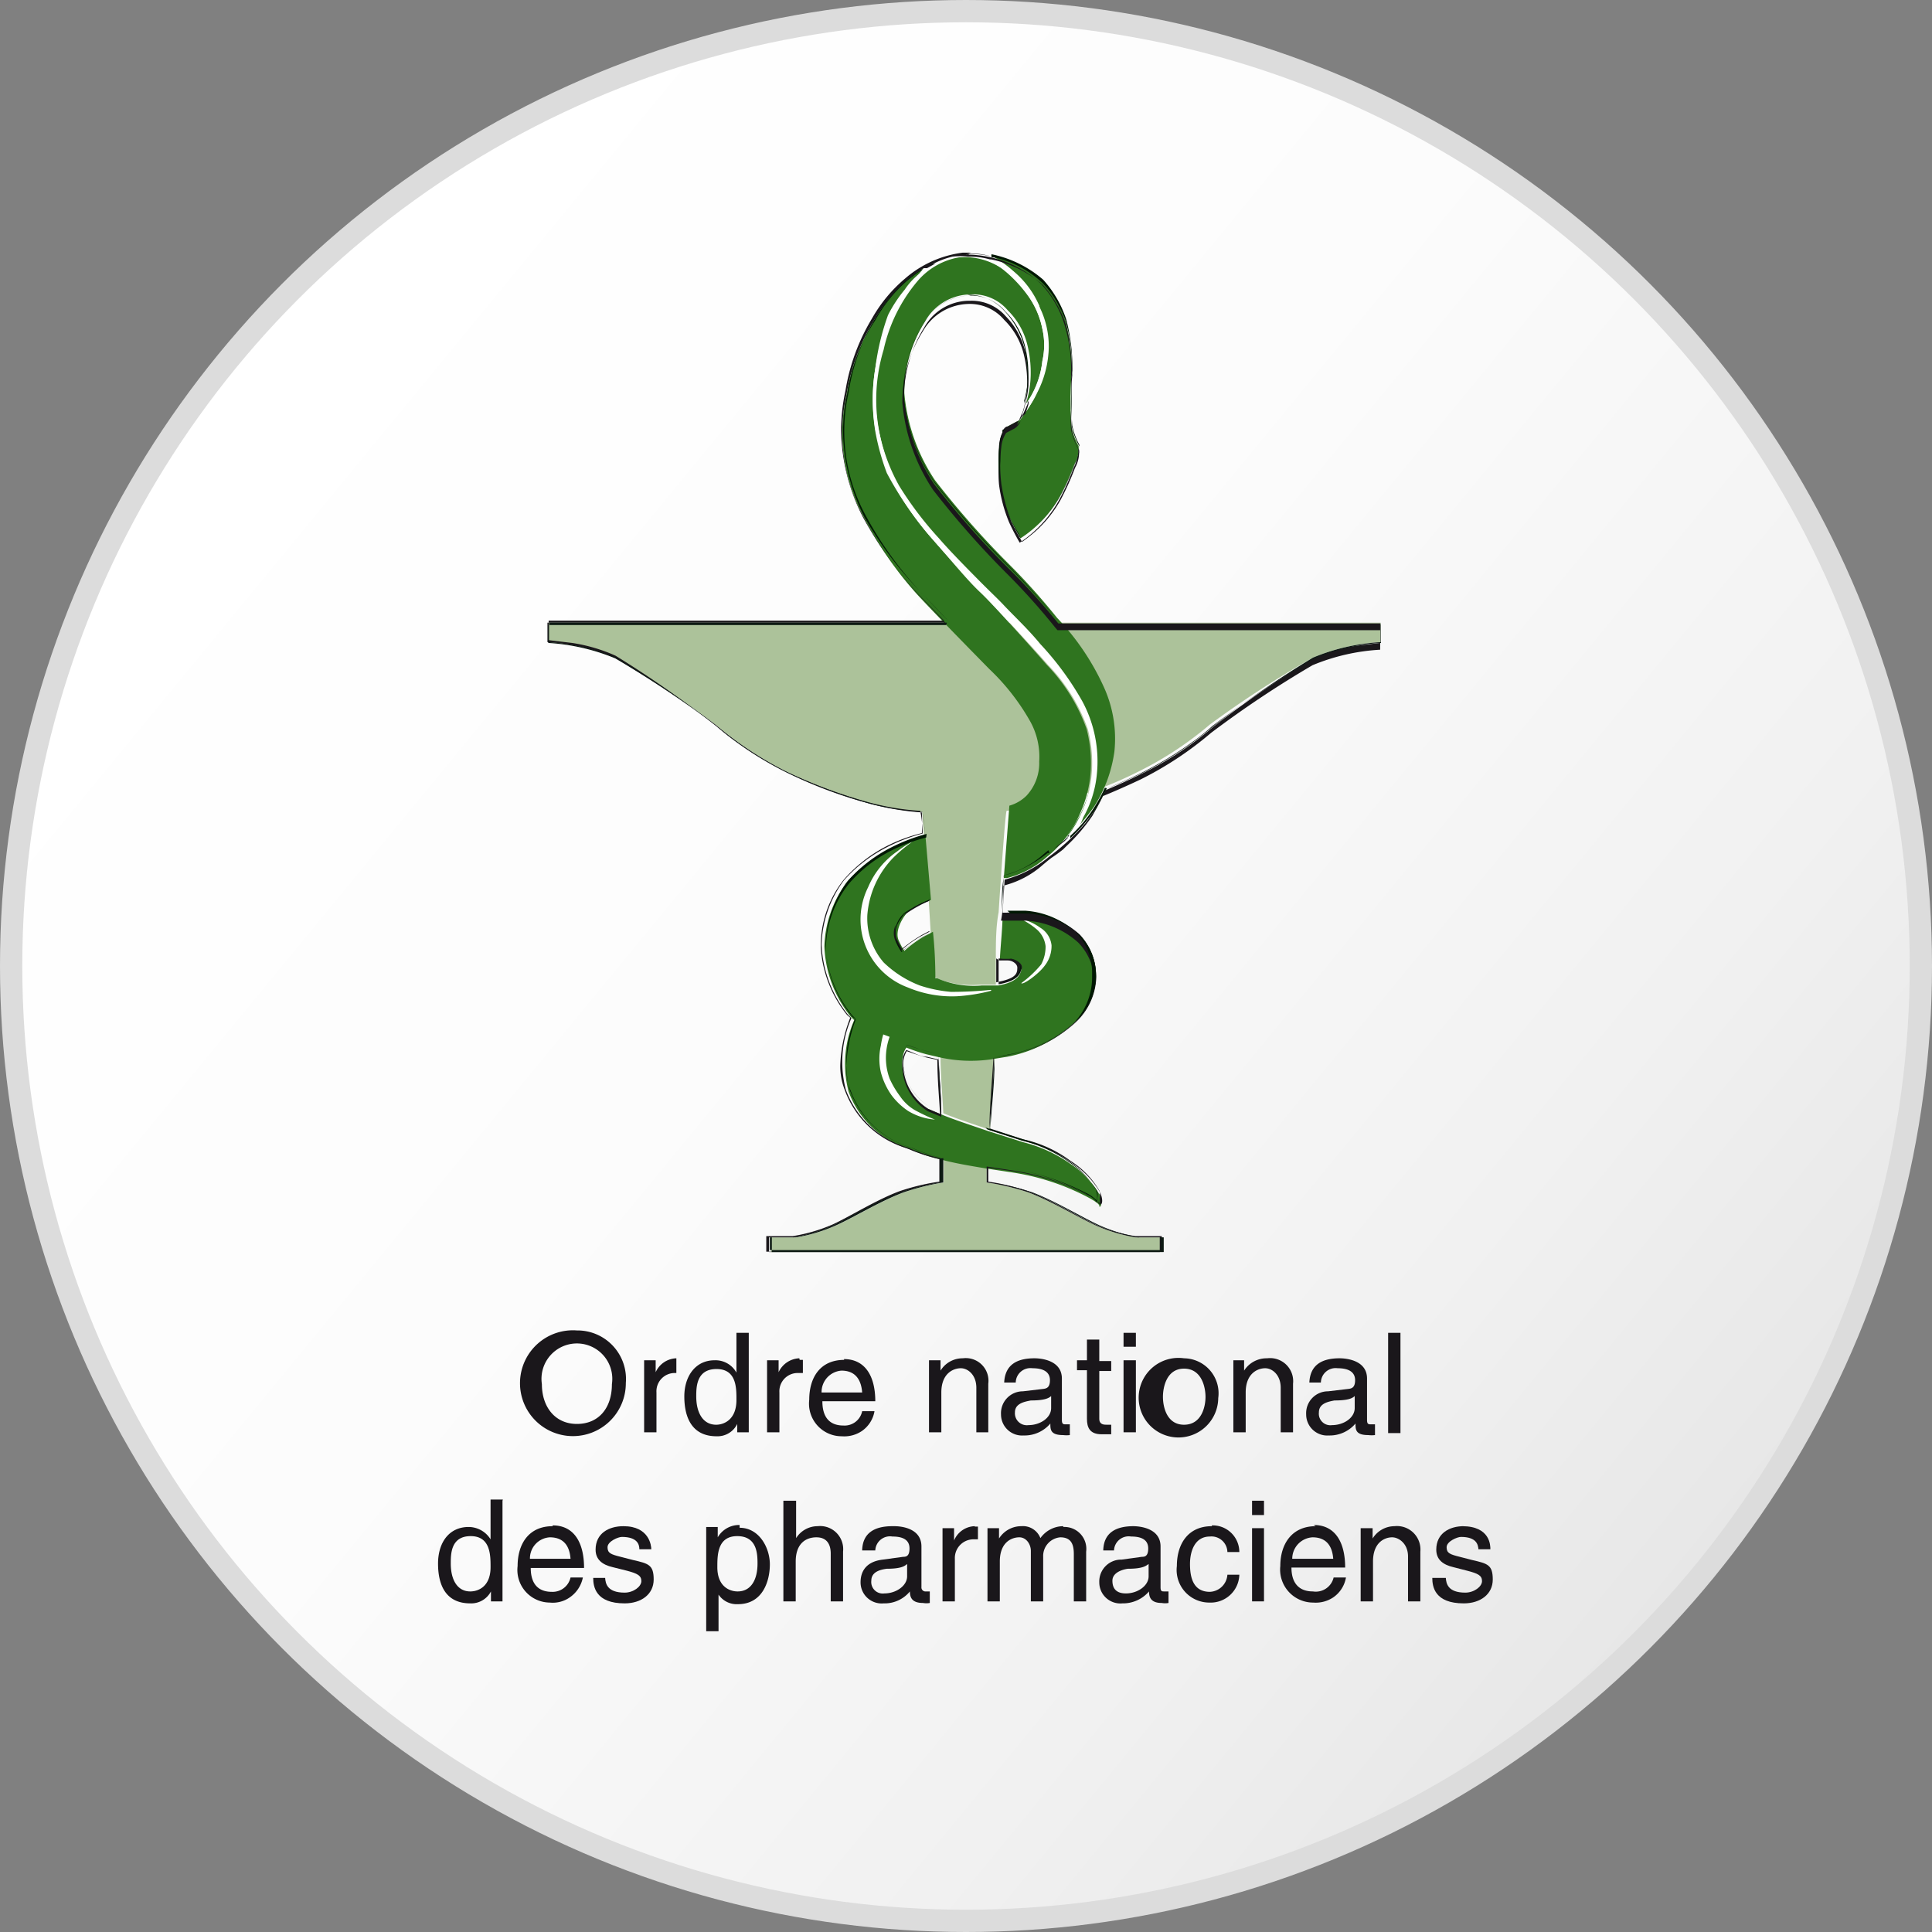 <svg xmlns="http://www.w3.org/2000/svg" xmlns:xlink="http://www.w3.org/1999/xlink" viewBox="0 0 48.56 48.56"><rect x="0" y="0" width="48.56" height="48.56" fill="#808080" stroke="none"/><defs><style>.cls-1{stroke:#dcdcdc;stroke-miterlimit:10;stroke-width:0.56px;fill:url(#Dégradé_sans_nom_19);}.cls-2{fill:#2f741f;}.cls-3{fill:#acc29a;}.cls-4{fill:#fff;}.cls-5{fill:#1a171b;}.cls-6{fill:#001803;}.cls-7{fill:#0d1913;}</style><linearGradient id="Dégradé_sans_nom_19" x1="6.44" y1="9.61" x2="43.43" y2="40.03" gradientUnits="userSpaceOnUse"><stop offset="0" stop-color="#fff"/><stop offset="0.41" stop-color="#fcfcfc"/><stop offset="0.78" stop-color="#f1f1f1"/><stop offset="1" stop-color="#e6e6e6"/></linearGradient></defs><g id="Calque_2" data-name="Calque 2"><g id="Calque_1-2" data-name="Calque 1"><circle class="cls-1" cx="24.28" cy="24.28" r="24"/><path class="cls-2" d="M26.35,8.71a2.73,2.73,0,0,1-.28,1.13,3.09,3.09,0,0,1-.43.71l-.34.18a.67.67,0,0,0-.17.4,3.79,3.79,0,0,0,0,.95,4.31,4.31,0,0,0,.25.94c.12.25.27.51.27.51a3,3,0,0,0,1-1.07,6.75,6.75,0,0,0,.36-.8.79.79,0,0,0,.1-.45,1.76,1.76,0,0,1-.18-.49,8.86,8.86,0,0,1,0-1.27,4.7,4.7,0,0,0-.15-1.39,2.79,2.79,0,0,0-.58-1,2.86,2.86,0,0,0-1.3-.64,2.52,2.52,0,0,1,.54.37,2.32,2.32,0,0,1,.68.89l.22,1"/><path class="cls-3" d="M25,26.59a3.58,3.58,0,0,1-1.36-.05c0,.51.05,1,.07,1.44.31.13.74.27,1.18.42,0-.51.07-1.13.11-1.81"/><path class="cls-3" d="M28.54,31.1a4.13,4.13,0,0,1-1-.3c-.42-.19-1.11-.61-1.69-.83a6.48,6.48,0,0,0-1.05-.25s0-.15,0-.4l-1.08-.21c0,.39,0,.61,0,.61a6.23,6.23,0,0,0-1,.25c-.59.22-1.27.64-1.7.83a4,4,0,0,1-1,.3l-.64,0v.37h9.85v-.37l-.64,0"/><path class="cls-3" d="M13.79,15.65v.49a5.14,5.14,0,0,1,1.69.39A26.19,26.19,0,0,1,18,18.23a9,9,0,0,0,1.78,1.17,12.63,12.63,0,0,0,2.12.79,6.46,6.46,0,0,0,1.28.21c0,.1.12,1.42.21,3q0,.57.06,1.17l.05,0a2.3,2.3,0,0,0,1.11.18l.42,0c0-.22,0-.44,0-.65,0-.4,0-.8.07-1.17.09-1.39.17-2.46.2-2.55a9.93,9.93,0,0,0,1.21-.21,9.81,9.81,0,0,0,2.13-.79,8.72,8.72,0,0,0,1.77-1.17A26.19,26.19,0,0,1,33,16.53a5.17,5.17,0,0,1,1.7-.39v-.49H13.79"/><path class="cls-2" d="M27.62,30a2.29,2.29,0,0,0-.72-.75,3.55,3.55,0,0,0-1.18-.54l-.88-.28c-.44-.15-.87-.29-1.18-.42l-.34-.14a1.36,1.36,0,0,1-.64-1.23.6.6,0,0,1,.1-.31,4.35,4.35,0,0,0,.51.17l.3.07a3.58,3.58,0,0,0,1.36.05l.37-.06A3.42,3.42,0,0,0,27,25.71a1.6,1.6,0,0,0,.54-1.07,1.43,1.43,0,0,0-.4-1.13,2.16,2.16,0,0,0-1.3-.55c-.27,0-.45,0-.64,0,0,.37-.05.77-.07,1.17a1.3,1.3,0,0,1,.27,0c.15,0,.3.14.27.25s-.08.3-.58.39l-.42,0a2.3,2.3,0,0,1-1.11-.18l-.05,0q0-.6-.06-1.17l-.21.11a2.78,2.78,0,0,0-.51.37,1.58,1.58,0,0,1-.13-.24c-.12-.22.05-.54.19-.71a2.08,2.08,0,0,1,.61-.33L23.26,21a4.42,4.42,0,0,0-.89.34,3.67,3.67,0,0,0-1.09.84,2.83,2.83,0,0,0-.56,1.61,3,3,0,0,0,.66,1.76l.09.09a2.75,2.75,0,0,0-.14,1.8,2.36,2.36,0,0,0,1.55,1.45,4.26,4.26,0,0,0,.83.27c.35.09.72.15,1.08.21l.59.09a6,6,0,0,1,1.94.62c.42.22.28.24.32.25s.06-.13,0-.31"/><path class="cls-2" d="M25.23,22.07l.14-1.82A1,1,0,0,0,25.8,20a1.2,1.2,0,0,0,.32-.86,1.83,1.83,0,0,0-.25-1.05,5.6,5.6,0,0,0-1-1.27c-.62-.63-1.42-1.45-1.8-1.86A9.24,9.24,0,0,1,21.71,13a4.43,4.43,0,0,1-.43-3.1A5.13,5.13,0,0,1,22,8a3.63,3.63,0,0,1,.63-.79,2.71,2.71,0,0,1,.59-.47,5.22,5.22,0,0,0-.33.42,3.83,3.83,0,0,0-.44.68A5.27,5.27,0,0,0,22,9.26a4.91,4.91,0,0,0,0,1.58,5.94,5.94,0,0,0,.29,1.05,8.64,8.64,0,0,0,1.13,1.64c.62.71.91,1.07,1.23,1.37s1.33,1.43,1.66,1.81a4.47,4.47,0,0,1,1,1.61,3.37,3.37,0,0,1,.11.93,3,3,0,0,1-.28,1.21,2.8,2.8,0,0,1-.83,1.08,2.39,2.39,0,0,1-1,.53"/><path class="cls-2" d="M25.79,10.15a2.27,2.27,0,0,0,.41-1.08,1.8,1.8,0,0,0,0-.8,2.15,2.15,0,0,0-.27-.7,2.47,2.47,0,0,0-.76-.83A1.41,1.41,0,0,0,24,6.49a1.77,1.77,0,0,0-.95.59,4,4,0,0,0-.84,1.71A4.33,4.33,0,0,0,22.13,11a4.69,4.69,0,0,0,.47,1.21,8.67,8.67,0,0,0,1,1.32c.42.49,1.26,1.3,1.54,1.61s.62.62.94,1a7.47,7.47,0,0,1,1.05,1.43,2.52,2.52,0,0,1,.36,1.63,3.54,3.54,0,0,1-.33,1.26c-.16.3-.39.65-.39.65a5.29,5.29,0,0,0,.74-.85,3.46,3.46,0,0,0,.5-1.37,3.13,3.13,0,0,0-.26-1.61,6.27,6.27,0,0,0-1.18-1.75,16.62,16.62,0,0,0-1.19-1.33,22.26,22.26,0,0,1-1.88-2.13,4.67,4.67,0,0,1-.77-2.19,3.34,3.34,0,0,1,.52-1.8,1.33,1.33,0,0,1,1.17-.68,1.13,1.13,0,0,1,.91.4,1.82,1.82,0,0,1,.5.9,2.88,2.88,0,0,1,.07.86,2.57,2.57,0,0,1-.1.54"/><path class="cls-4" d="M25.64,23.09a1.38,1.38,0,0,1,.51.23.59.59,0,0,1,.28.44.8.8,0,0,1-.17.51c-.16.22-.56.5-.59.44a2.72,2.72,0,0,0,.5-.47.94.94,0,0,0,.11-.46.66.66,0,0,0-.21-.41,1.9,1.9,0,0,0-.43-.28"/><path class="cls-4" d="M24.92,24.9a4.41,4.41,0,0,1-.86.14,2.86,2.86,0,0,1-1.24-.22,1.82,1.82,0,0,1-1-2.52,2.07,2.07,0,0,1,.73-.9,2.49,2.49,0,0,1,.39-.25,3.83,3.83,0,0,0-.48.4A2.32,2.32,0,0,0,21.8,23a1.7,1.7,0,0,0,.41,1.19,2.7,2.7,0,0,0,.91.58,3.39,3.39,0,0,0,.78.16,9.72,9.72,0,0,0,1-.05"/><path class="cls-4" d="M22.2,26l.16.06a1.58,1.58,0,0,0-.09.43,1.51,1.51,0,0,0,.09.62,2.3,2.3,0,0,0,.26.44,1.14,1.14,0,0,0,.37.35,4.45,4.45,0,0,0,.51.24,1.51,1.51,0,0,1-.68-.22,1.72,1.72,0,0,1-.41-.39,1.79,1.79,0,0,1-.27-.58,1.52,1.52,0,0,1,0-.67A2.06,2.06,0,0,1,22.2,26"/><path class="cls-4" d="M24.06,6.47a1.71,1.71,0,0,1,1.11.27,3.43,3.43,0,0,1,.76.83,2.15,2.15,0,0,1,.27.7,1.8,1.8,0,0,1,0,.8,2.27,2.27,0,0,1-.41,1.08l-.15.34a2.17,2.17,0,0,0,.43-.62,2.6,2.6,0,0,0,.29-1.13,2.22,2.22,0,0,0-.22-1,2.75,2.75,0,0,0-.65-.9,1.58,1.58,0,0,0-.57-.35,2.11,2.11,0,0,0-1,0,2.23,2.23,0,0,0-.76.35,1.73,1.73,0,0,0-.42.44,3.36,3.36,0,0,0-.42.64A6.14,6.14,0,0,0,22,9.26a4.68,4.68,0,0,0,0,1.53,6.69,6.69,0,0,0,.32,1.1,7.53,7.53,0,0,0,1.08,1.62c.62.71,1,1.09,1.28,1.39s1.33,1.43,1.66,1.81a4.47,4.47,0,0,1,1,1.61,3.37,3.37,0,0,1,.11.93,3,3,0,0,1-.28,1.21,3.41,3.41,0,0,1-.63.91,3.05,3.05,0,0,0,.3-.21,1.78,1.78,0,0,0,.39-.62,2.73,2.73,0,0,0,.34-1.09,3.18,3.18,0,0,0-.37-1.83,7.47,7.47,0,0,0-1.05-1.43c-.32-.39-.65-.69-.94-1S24,14.06,23.59,13.57a8.67,8.67,0,0,1-1-1.32A4.69,4.69,0,0,1,22.13,11a4.33,4.33,0,0,1,.05-2.25A4,4,0,0,1,23,7.08a1.66,1.66,0,0,1,1-.61"/><path class="cls-5" d="M25.23,22h0M23.44,6.64a2.14,2.14,0,0,1,.5-.19,1.72,1.72,0,0,1,.39,0,1.89,1.89,0,0,1,.55.07l.1,0-.07,0a2.86,2.86,0,0,1,1.3.64,2.79,2.79,0,0,1,.58,1,4.7,4.7,0,0,1,.15,1.39,8.86,8.86,0,0,0,0,1.27,1.76,1.76,0,0,0,.18.49.79.79,0,0,1-.1.45,6.75,6.75,0,0,1-.36.8,3.06,3.06,0,0,1-.64.8h0c-.16.14-.29.23-.33.26h0s-.15-.26-.27-.51a4.31,4.31,0,0,1-.25-.94,3.79,3.79,0,0,1,0-.95.76.76,0,0,1,.12-.34l0,0,0,0h0l0,0,.21-.11a.39.39,0,0,0,.15-.18l-.09.09.15-.34a2.57,2.57,0,0,0,.1-.54,2.88,2.88,0,0,0-.07-.86,1.82,1.82,0,0,0-.5-.9,1.13,1.13,0,0,0-.91-.4h0a1.35,1.35,0,0,0-1.13.68,3.34,3.34,0,0,0-.52,1.8,4.67,4.67,0,0,0,.77,2.19,22.26,22.26,0,0,0,1.88,2.13,16.62,16.62,0,0,1,1.19,1.33l.06.07h8.11v.49a5.17,5.17,0,0,0-1.7.39,26.19,26.19,0,0,0-2.55,1.7,8.72,8.72,0,0,1-1.77,1.17c-.36.17-.68.31-.95.42-.09.2-.19.36-.26.49a4.47,4.47,0,0,1-.66.77l-.08.08c-.15.12-.26.19-.29.21l-.09.07-.12.1a2.34,2.34,0,0,1-1,.53c0,.27,0,.57-.06.88h.2l.44,0a2.16,2.16,0,0,1,1.3.55,1.43,1.43,0,0,1,.4,1.13A1.6,1.6,0,0,1,27,25.71a3.42,3.42,0,0,1-1.65.82l-.37.06h0c0,.68-.08,1.3-.11,1.81l.88.28a3.55,3.55,0,0,1,1.18.54,2.29,2.29,0,0,1,.72.75c.08.18.06.31,0,.31h0s.1,0-.32-.25a6,6,0,0,0-1.94-.62l-.59-.09c0,.25,0,.4,0,.4a6.48,6.48,0,0,1,1.05.25c.58.22,1.27.64,1.69.83a4.13,4.13,0,0,0,1,.3l.61,0h0v.37H19.33v-.37h0l.61,0a4,4,0,0,0,1-.3c.43-.19,1.11-.61,1.7-.83a6.23,6.23,0,0,1,1-.25s0-.22,0-.61a4.26,4.26,0,0,1-.83-.27,2.36,2.36,0,0,1-1.55-1.45,2.75,2.75,0,0,1,.14-1.8l-.09-.09a3,3,0,0,1-.66-1.76,2.83,2.83,0,0,1,.56-1.61,3.67,3.67,0,0,1,1.09-.84,4.42,4.42,0,0,1,.89-.34v0h0a3,3,0,0,0-.06-.57,6.46,6.46,0,0,1-1.28-.21,12.63,12.63,0,0,1-2.12-.79A9,9,0,0,1,18,18.23a26.19,26.19,0,0,0-2.55-1.7,5.14,5.14,0,0,0-1.69-.39v-.49h10l-.7-.73A9.24,9.24,0,0,1,21.71,13a4.43,4.43,0,0,1-.43-3.1A5.13,5.13,0,0,1,22,8a3.63,3.63,0,0,1,.63-.79,2.71,2.71,0,0,1,.59-.47l0,0,.08,0,.22-.12m.89-.27H24.2A2.73,2.73,0,0,0,22.75,7l0,0,0,0a3.67,3.67,0,0,0-.83,1,5.08,5.08,0,0,0-.67,1.82,4.74,4.74,0,0,0-.11,1A4.93,4.93,0,0,0,21.69,13a9.51,9.51,0,0,0,1.39,1.93l.65.67-9.94,0,0,0v.49l0,0,.59.07a4.2,4.2,0,0,1,1.09.32A26.19,26.19,0,0,1,18,18.25h0a8.55,8.55,0,0,0,1.78,1.17,11.27,11.27,0,0,0,2.12.79,6.7,6.7,0,0,0,1.27.21,5.05,5.05,0,0,1,0,.52,4.1,4.1,0,0,0-.89.33,3.64,3.64,0,0,0-1.08.85,2.68,2.68,0,0,0-.57,1.62v.08a3,3,0,0,0,.66,1.69h0l.08.07a3.58,3.58,0,0,0-.25,1.19,1.62,1.62,0,0,0,.11.62,2.37,2.37,0,0,0,1.56,1.47,4.38,4.38,0,0,0,.82.27c0,.3,0,.5,0,.57a5.65,5.65,0,0,0-1,.24c-.59.22-1.27.65-1.69.84a4.18,4.18,0,0,1-1,.29l-.58,0h-.08v.39H29.2v-.39h-.08l-.58,0a4,4,0,0,1-1-.29c-.42-.19-1.11-.62-1.7-.84a5.65,5.65,0,0,0-1-.24c0-.05,0-.17,0-.35l.57.08a6,6,0,0,1,1.94.62.73.73,0,0,1,.29.22h0l0,0h0a.49.49,0,0,0,0-.14.5.5,0,0,0,0-.19,2.17,2.17,0,0,0-.73-.76,3.08,3.08,0,0,0-1.18-.54l-.86-.28c0-.51.06-1.12.1-1.77l.36-.06A3.36,3.36,0,0,0,27,25.73a1.62,1.62,0,0,0,.55-1.09.76.76,0,0,0,0-.15,1.53,1.53,0,0,0-.41-1,2.15,2.15,0,0,0-1.31-.55,5.34,5.34,0,0,0-.54,0H25.2l.05-.83a2.89,2.89,0,0,0,1.11-.57,5.74,5.74,0,0,0,.92-.85,4.46,4.46,0,0,0,.51-.83c.26-.11.6-.26.92-.42a8.23,8.23,0,0,0,1.78-1.17h0A26.19,26.19,0,0,1,33,16.55a4.16,4.16,0,0,1,1.1-.32l.59-.07,0,0v-.49l0,0-8.09,0a16.06,16.06,0,0,0-1.25-1.38,22,22,0,0,1-1.87-2.12,4.62,4.62,0,0,1-.76-2.18v0a3.35,3.35,0,0,1,.51-1.76,1.3,1.3,0,0,1,1.1-.67h.05a1.13,1.13,0,0,1,.9.39,1.89,1.89,0,0,1,.49.89,5.34,5.34,0,0,1,.08.67c0,.05,0,.11,0,.18a2.56,2.56,0,0,1-.1.53h0a.67.67,0,0,1-.05.17c0,.1-.09.2-.15.21l-.22.12c-.07,0-.12.08-.13.14a.93.93,0,0,0-.09.36,3,3,0,0,0,0,.44,2.89,2.89,0,0,0,0,.52,3.69,3.69,0,0,0,.25.94,5.72,5.72,0,0,0,.27.52h0a3.09,3.09,0,0,0,1-1.09,6.75,6.75,0,0,0,.36-.8,1.09,1.09,0,0,0,.11-.38v-.08a2,2,0,0,1-.18-.49,4,4,0,0,1,0-.52c0-.31,0-.64,0-.74a.53.53,0,0,0,0-.14,3.87,3.87,0,0,0-.17-1.26h0a2.62,2.62,0,0,0-.58-1,2.75,2.75,0,0,0-1.9-.74"/><path class="cls-6" d="M25.25,10.79a.76.76,0,0,0-.12.34,3.79,3.79,0,0,0,0,.95,4.31,4.31,0,0,0,.25.94c.12.25.27.51.27.51h0c0-.07-.16-.29-.26-.5a4.07,4.07,0,0,1-.25-.93,4.12,4.12,0,0,1,0-.51c0-.15,0-.3,0-.43a1.57,1.57,0,0,1,.06-.28.24.24,0,0,1,0-.08h0m.08-.07h0l0,0,.06,0m-.42-4.26.07,0a2.59,2.59,0,0,1,1.22.65,2.33,2.33,0,0,1,.42.6,2.53,2.53,0,0,1,.15.34,4.05,4.05,0,0,1,.16,1.25.42.42,0,0,1,0,.13c0,.11,0,.43,0,.75s0,.39,0,.53a1.8,1.8,0,0,0,.19.5v.06a1.06,1.06,0,0,1-.11.36,7,7,0,0,1-.36.8,3.16,3.16,0,0,1-.63.79,3.06,3.06,0,0,0,.64-.8,6.75,6.75,0,0,0,.36-.8.79.79,0,0,0,.1-.45,1.76,1.76,0,0,1-.18-.49,8.86,8.86,0,0,1,0-1.27,4.7,4.7,0,0,0-.15-1.39,2.79,2.79,0,0,0-.58-1,2.86,2.86,0,0,0-1.3-.64"/><path class="cls-7" d="M25,26.59h0c0,.66-.08,1.28-.11,1.79h0c0-.51.07-1.13.11-1.81"/><path class="cls-7" d="M23.71,29.11c0,.39,0,.61,0,.61a6.23,6.23,0,0,0-1,.25c-.59.22-1.27.64-1.7.83a4,4,0,0,1-1,.3l-.61,0h0v.37h9.85v-.37h0l-.61,0a4.13,4.13,0,0,1-1-.3c-.42-.19-1.11-.61-1.69-.83a6.48,6.48,0,0,0-1.05-.25s0-.15,0-.4h0c0,.25,0,.4,0,.4v0a6,6,0,0,1,1,.25c.58.21,1.26.64,1.69.83a4.25,4.25,0,0,0,1,.3h0l.58,0h0v.32H19.35v-.32h0l.58,0h0a4.31,4.31,0,0,0,1-.3c.42-.19,1.11-.62,1.69-.83a5.8,5.8,0,0,1,1-.25l0,0s0-.22,0-.6h0"/><path class="cls-7" d="M25.23,22h0l0,0-.05.88h0v0c0-.31,0-.61.06-.88v0h0M23.8,15.65h-10v.49a5.14,5.14,0,0,1,1.69.39A26.19,26.19,0,0,1,18,18.23a9,9,0,0,0,1.78,1.17,12.63,12.63,0,0,0,2.12.79,6.46,6.46,0,0,0,1.28.21,3,3,0,0,1,.06.57l0,0a3.69,3.69,0,0,0-.06-.56l0,0a7.09,7.09,0,0,1-1.28-.2,13,13,0,0,1-2.11-.79,9,9,0,0,1-1.27-.77,5,5,0,0,1-.5-.4,28.15,28.15,0,0,0-2.55-1.7,5.24,5.24,0,0,0-1.69-.39v-.45h10m10.93,0h0v.45a5.14,5.14,0,0,0-1.68.39,28.41,28.41,0,0,0-2.56,1.7,5,5,0,0,1-.5.4,9,9,0,0,1-1.27.77c-.32.16-.67.31-.92.42h0v0c.27-.11.59-.25.95-.42a8.72,8.72,0,0,0,1.77-1.17A26.19,26.19,0,0,1,33,16.53a5.17,5.17,0,0,1,1.7-.39v-.49"/><path class="cls-6" d="M24.82,28.39h0l0,0,.87.28a3.35,3.35,0,0,1,1.18.54,2.42,2.42,0,0,1,.71.73.45.45,0,0,1,0,.18s0,.05,0,.07a.91.91,0,0,0-.29-.21,6.34,6.34,0,0,0-2-.63l-.59-.09,0,0h0l.59.09a6,6,0,0,1,1.94.62c.42.22.28.24.32.25h0s.06-.13,0-.31a2.29,2.29,0,0,0-.72-.75,3.55,3.55,0,0,0-1.18-.54l-.88-.28h0m.55-5.45h-.2v0h.64a2.09,2.09,0,0,1,1.28.54,1.47,1.47,0,0,1,.41,1c0,.05,0,.1,0,.15A1.67,1.67,0,0,1,27,25.7a3.34,3.34,0,0,1-1.63.8l-.38.07v0h0l.37-.06A3.42,3.42,0,0,0,27,25.71a1.6,1.6,0,0,0,.54-1.07,1.43,1.43,0,0,0-.4-1.13,2.16,2.16,0,0,0-1.3-.55l-.44,0m-2.11-2a4.42,4.42,0,0,0-.89.34,3.67,3.67,0,0,0-1.09.84,2.83,2.83,0,0,0-.56,1.61,3,3,0,0,0,.66,1.76l.09.09a2.75,2.75,0,0,0-.14,1.8,2.36,2.36,0,0,0,1.55,1.45,4.26,4.26,0,0,0,.83.27h0l0,0a4.63,4.63,0,0,1-.82-.27,2.32,2.32,0,0,1-1.54-1.44,1.57,1.57,0,0,1-.11-.61,3.86,3.86,0,0,1,.24-1.18h0v0l-.09-.07a2.92,2.92,0,0,1-.66-1.66v-.08a2.67,2.67,0,0,1,.57-1.59,3.48,3.48,0,0,1,1.07-.84,4.3,4.3,0,0,1,.88-.33v0"/><path class="cls-6" d="M26.38,21.44l-.05,0a3.1,3.1,0,0,1-.78.46,1.32,1.32,0,0,1-.32.1h0v0a2.34,2.34,0,0,0,1-.53l.12-.1M23.17,6.77a2.71,2.71,0,0,0-.59.47A3.63,3.63,0,0,0,22,8a5.13,5.13,0,0,0-.67,1.86,4.43,4.43,0,0,0,.43,3.1,9.24,9.24,0,0,0,1.39,1.93l.7.73h0v0c-.28-.28-.52-.54-.68-.71A9.42,9.42,0,0,1,21.73,13a4.87,4.87,0,0,1-.54-2.13,4.56,4.56,0,0,1,.11-1A4.56,4.56,0,0,1,22,8.05a3.61,3.61,0,0,1,.81-1,3.47,3.47,0,0,1,.36-.26l0,0"/><path class="cls-6" d="M27.77,19.8h0a3.8,3.8,0,0,1-.51.83,3.36,3.36,0,0,1-.36.38l0,.06a4.47,4.47,0,0,0,.66-.77c.07-.13.17-.29.26-.49v0M24.41,7.43h-.05a1.38,1.38,0,0,0-1.14.69,3.39,3.39,0,0,0-.52,1.79v0a4.65,4.65,0,0,0,.78,2.21,20.77,20.77,0,0,0,1.87,2.12c.47.47.84.89,1.26,1.39h0l-.06-.07a16.62,16.62,0,0,0-1.19-1.33,22.26,22.26,0,0,1-1.88-2.13,4.67,4.67,0,0,1-.77-2.19,3.34,3.34,0,0,1,.52-1.8,1.35,1.35,0,0,1,1.13-.68h0a1.13,1.13,0,0,1,.91.4,1.82,1.82,0,0,1,.5.9,2.88,2.88,0,0,1,.07.86,2.57,2.57,0,0,1-.1.54l0-.06a2.61,2.61,0,0,0,.09-.47c0-.07,0-.14,0-.19a5.24,5.24,0,0,0-.08-.68,2.08,2.08,0,0,0-.51-.92,1.2,1.2,0,0,0-.93-.4"/><path class="cls-5" d="M23.38,22.61h0v0a2.08,2.08,0,0,0-.61.33l-.12.17a.61.61,0,0,1,.13-.15,3.47,3.47,0,0,1,.58-.32l0,.76-.19.1a3.7,3.7,0,0,0-.5.35c-.07-.12-.11-.21-.11-.21h0a.38.38,0,0,1-.05-.19.79.79,0,0,1,0-.2.49.49,0,0,0,0,.41,1.58,1.58,0,0,0,.13.24,2.78,2.78,0,0,1,.51-.37l.21-.11c0-.28,0-.56,0-.82"/><path class="cls-7" d="M23.39,22.61h0c0,.26,0,.54,0,.82v0h0v0l0-.81v0"/><path class="cls-6" d="M23.37,22.61h0a3.55,3.55,0,0,0-.63.33.72.72,0,0,0-.25.52.43.43,0,0,0,.06.22h0a1.76,1.76,0,0,0,.12.23l0,0h0a3.87,3.87,0,0,1,.51-.36l.2-.1v0l-.21.11a2.78,2.78,0,0,0-.51.37l0,0,0,0a1.58,1.58,0,0,1-.13-.24.69.69,0,0,1,.07-.54l.12-.17a2.08,2.08,0,0,1,.61-.33v0"/><path class="cls-5" d="M25.12,24.14h0l.21,0c.13,0,.25.1.24.19v0c0,.16-.06.27-.53.36,0-.21,0-.4,0-.6m.05,0H25.1c0,.21,0,.43,0,.65.5-.09.54-.27.58-.39s-.12-.23-.27-.25h-.2"/><path class="cls-7" d="M25.1,24.09h0l0,0c0,.21,0,.43,0,.64h0c0-.22,0-.44,0-.65v0"/><path class="cls-6" d="M25.16,24.09H25.1v0h.27c.15,0,.3.14.27.25s-.08.3-.58.39h0c.5-.08.57-.23.6-.4v0c0-.12-.14-.22-.29-.24l-.21,0"/><path class="cls-5" d="M23.63,28l-.3-.13a1.35,1.35,0,0,1-.63-1.17v0a.71.71,0,0,1,.09-.28c.17.06.34.12.5.16l.27.06c0,.5.05,1,.07,1.4m-.85-1.65a.6.6,0,0,0-.1.31,1.36,1.36,0,0,0,.64,1.23l.34.14c0-.43-.05-.93-.07-1.44h0l-.3-.07c-.16,0-.32-.1-.49-.16h0"/><path class="cls-7" d="M23.59,26.54c0,.51.05,1,.07,1.44h0c0-.43-.05-.92-.07-1.44h0"/><path class="cls-6" d="M22.79,26.28h0a.71.71,0,0,0-.1.31v0a1.4,1.4,0,0,0,.65,1.21l.34.14h0l-.34-.14a1.36,1.36,0,0,1-.64-1.23.6.6,0,0,1,.1-.31h0c.17.06.33.12.49.16l.3.07h0l0,0-.29-.07a4.2,4.2,0,0,1-.51-.16"/><path class="cls-5" d="M26.88,21c-.1.1-.23.2-.41.35,0,0,.14-.09.29-.21l.08-.08,0-.06M25.83,10.09l0,.06-.15.34.09-.09a2.06,2.06,0,0,0,.08-.24h0a.31.31,0,0,0,0-.07m-1.5-3.68a1.72,1.72,0,0,0-.39,0,2.14,2.14,0,0,0-.5.19,2.16,2.16,0,0,1,.76-.22h.13a2.57,2.57,0,0,1,.55.06,1.89,1.89,0,0,0-.55-.07"/><path class="cls-5" d="M14.5,35.79c-.55,0-.88-.43-.88-1a.89.89,0,1,1,1.76,0c0,.6-.33,1-.88,1m0-2.35a1.33,1.33,0,1,0,1.23,1.32,1.22,1.22,0,0,0-1.23-1.32"/><path class="cls-5" d="M17,34.14a.59.59,0,0,0-.52.35h0v-.3h-.29V36h.31V35a.46.46,0,0,1,.47-.49H17v-.33H17"/><path class="cls-5" d="M18,35.81c-.33,0-.5-.3-.5-.71,0-.23,0-.69.51-.69s.5.49.5.78c0,.49-.31.62-.51.62m.82-2.31h-.31v1a.6.6,0,0,0-.55-.31c-.48,0-.76.4-.76.91s.18,1,.81,1a.55.55,0,0,0,.52-.31h0V36h.29V33.5"/><path class="cls-5" d="M20.09,34.14a.6.6,0,0,0-.52.35h0v-.3h-.29V36h.31V35a.46.46,0,0,1,.47-.49h.12v-.33h-.08"/><path class="cls-5" d="M20.65,35a.54.54,0,0,1,.5-.55c.38,0,.5.27.52.55h-1m.55-.82c-.61,0-.88.45-.88,1a.82.82,0,0,0,.82.92.79.79,0,0,0,.5-.13.76.76,0,0,0,.32-.5h-.31a.45.45,0,0,1-.47.36c-.36,0-.53-.22-.53-.61H22c0-.64-.26-1.06-.79-1.06"/><path class="cls-5" d="M24.19,34.14a.65.65,0,0,0-.55.31h0v-.26h-.29V36h.31V35c0-.49.31-.61.49-.61s.39.17.39.49V36h.3V34.78a.57.57,0,0,0-.64-.64"/><path class="cls-5" d="M25.85,35.82a.3.3,0,0,1-.34-.32c0-.23.25-.27.4-.3.38,0,.46-.07.51-.11v.3c0,.25-.28.43-.57.43M26,34.14c-.45,0-.74.17-.76.61h.29a.37.37,0,0,1,.42-.36c.3,0,.44.11.44.3s-.09.21-.17.22l-.51.06a.55.55,0,0,0-.55.58.53.53,0,0,0,.57.53.85.85,0,0,0,.67-.3c0,.15,0,.29.32.29a.71.71,0,0,0,.17,0V35.8l-.1,0c-.06,0-.1,0-.1-.11V34.65c0-.47-.54-.51-.69-.51"/><path class="cls-5" d="M27.63,33.67h-.31v.52h-.25v.25h.25v1.22c0,.22.07.39.37.39l.24,0v-.24h-.11c-.07,0-.19,0-.19-.15v-1.2h.3v-.25h-.3v-.52"/><path class="cls-5" d="M28.55,34.19h-.31V36h.31V34.19m0-.69h-.31v.35h.31V33.5"/><path class="cls-5" d="M29.76,35.81c-.44,0-.53-.46-.53-.7s.09-.71.53-.71.54.46.54.71-.1.7-.54.7m0-1.67a1,1,0,1,0,.86,1,.88.88,0,0,0-.86-1"/><path class="cls-5" d="M31.82,34.14a.67.67,0,0,0-.55.31h0v-.26H31V36h.31V35c0-.49.31-.61.49-.61s.39.17.39.49V36h.31V34.78a.58.58,0,0,0-.65-.64"/><path class="cls-5" d="M33.48,35.82a.29.29,0,0,1-.33-.32c0-.23.24-.27.39-.3.39,0,.46-.07.51-.11v.3c0,.25-.28.43-.57.43m.19-1.68c-.45,0-.74.17-.76.61h.29a.37.37,0,0,1,.42-.36c.3,0,.44.11.44.3s-.09.21-.17.22l-.51.06a.55.55,0,0,0-.55.58.53.53,0,0,0,.57.53.85.85,0,0,0,.67-.3c0,.15,0,.29.32.29a.71.71,0,0,0,.17,0V35.8l-.1,0c-.06,0-.1,0-.1-.11V34.65c0-.47-.54-.51-.69-.51"/><rect class="cls-5" x="34.89" y="33.5" width="0.31" height="2.52"/><path class="cls-5" d="M11.82,40c-.33,0-.49-.3-.49-.7,0-.24,0-.69.5-.69s.5.48.5.78c0,.49-.31.61-.51.61m.82-2.31h-.31v1a.65.65,0,0,0-.55-.31c-.5,0-.77.4-.77.92s.18,1,.81,1a.56.56,0,0,0,.52-.3h0v.25h.29V37.72"/><path class="cls-5" d="M13.32,39.18a.53.53,0,0,1,.5-.54c.38,0,.5.26.52.54h-1m.55-.82c-.61,0-.88.46-.88,1a.82.82,0,0,0,.81.92.74.74,0,0,0,.5-.13.79.79,0,0,0,.33-.5h-.31a.46.46,0,0,1-.47.36c-.36,0-.53-.22-.53-.6h1.34c0-.65-.26-1.07-.79-1.07"/><path class="cls-5" d="M15.67,38.36c-.37,0-.7.18-.7.59,0,.25.17.38.43.44l.36.09c.26.07.36.12.36.26s-.2.29-.42.29c-.44,0-.48-.23-.49-.37h-.3c0,.22.06.64.79.64.42,0,.73-.23.73-.6s-.13-.4-.52-.49l-.31-.08c-.24-.06-.33-.09-.33-.24s.27-.26.36-.26c.39,0,.44.19.44.31h.3c0-.09-.05-.58-.7-.58"/><path class="cls-5" d="M18.54,40c-.2,0-.51-.12-.51-.61,0-.3,0-.78.5-.78s.51.45.51.69c0,.4-.16.7-.5.7m.05-1.67a.62.62,0,0,0-.55.31h0v-.26h-.29V41h.31v-.92h0a.55.55,0,0,0,.49.24c.62,0,.8-.58.8-1s-.27-.92-.76-.92"/><path class="cls-5" d="M20,37.72h-.31v2.53H20v-1c0-.47.27-.61.52-.61s.36.16.36.41v1.2h.31V39a.58.58,0,0,0-.64-.64.64.64,0,0,0-.54.3h0v-.94"/><path class="cls-5" d="M22.23,40.05a.29.29,0,0,1-.33-.32c0-.23.24-.28.39-.3.39,0,.46-.08.51-.12v.31c0,.24-.28.43-.57.43m.2-1.69c-.45,0-.75.17-.76.61H22a.37.37,0,0,1,.43-.35c.29,0,.43.1.43.3s-.09.21-.16.21l-.51.07c-.52.06-.56.42-.56.57a.53.53,0,0,0,.58.53.82.82,0,0,0,.66-.3c0,.15.05.29.33.29a.47.47,0,0,0,.17,0V40h-.1a.1.1,0,0,1-.11-.11V38.87c0-.47-.53-.51-.68-.51"/><path class="cls-5" d="M24.5,38.36a.58.58,0,0,0-.52.36h0v-.31h-.29v1.84H24V39.18a.47.47,0,0,1,.47-.49h.11v-.32H24.5"/><path class="cls-5" d="M26.72,38.36a.71.71,0,0,0-.57.3.47.47,0,0,0-.48-.3.66.66,0,0,0-.56.31h0v-.26h-.29v1.84h.31v-1c0-.5.31-.61.49-.61s.29.18.29.34v1.27h.31V39.13a.47.47,0,0,1,.43-.49c.27,0,.34.17.34.42v1.19h.31V39a.55.55,0,0,0-.57-.62"/><path class="cls-5" d="M28.3,40.05c-.24,0-.34-.12-.34-.32s.24-.28.39-.3c.39,0,.46-.08.52-.12v.31c0,.24-.28.43-.57.43m.19-1.69c-.45,0-.75.17-.76.61H28a.37.37,0,0,1,.43-.35c.29,0,.43.1.43.3s-.09.21-.16.21l-.51.07a.55.55,0,0,0-.56.57.53.53,0,0,0,.58.53.86.86,0,0,0,.67-.3c0,.15.05.29.32.29a.47.47,0,0,0,.17,0V40h-.1c-.07,0-.1,0-.1-.11V38.87c0-.47-.54-.51-.69-.51"/><path class="cls-5" d="M30.46,38.36c-.61,0-.88.46-.88,1a.82.82,0,0,0,.82.92.72.72,0,0,0,.75-.7h-.3a.46.46,0,0,1-.44.43c-.43,0-.5-.38-.5-.7s.12-.69.5-.69a.4.4,0,0,1,.44.39h.3a.67.67,0,0,0-.69-.67"/><path class="cls-5" d="M31.77,38.41h-.3v1.84h.3V38.41m0-.69h-.3v.36h.3v-.36"/><path class="cls-5" d="M32.48,39.18a.54.54,0,0,1,.51-.54c.38,0,.5.26.52.54h-1m.56-.82c-.61,0-.89.46-.89,1a.83.83,0,0,0,.83.92.79.79,0,0,0,.5-.13.76.76,0,0,0,.32-.5h-.31A.46.46,0,0,1,33,40c-.36,0-.54-.22-.54-.6h1.35c0-.65-.26-1.07-.79-1.07"/><path class="cls-5" d="M35.05,38.36a.65.65,0,0,0-.55.31h0v-.26H34.2v1.84h.31v-1c0-.5.31-.61.48-.61s.4.16.4.48v1.13h.31V39a.59.59,0,0,0-.65-.64"/><path class="cls-5" d="M36.79,38.36c-.36,0-.69.18-.69.59,0,.25.17.38.43.44l.35.09c.27.07.37.12.37.26s-.2.29-.42.29c-.44,0-.48-.23-.49-.37H36c0,.22.06.64.79.64.42,0,.73-.23.73-.6s-.13-.4-.52-.49l-.31-.08c-.24-.06-.33-.09-.33-.24s.27-.26.36-.26c.39,0,.43.19.44.31h.3c0-.09,0-.58-.71-.58"/></g></g></svg>